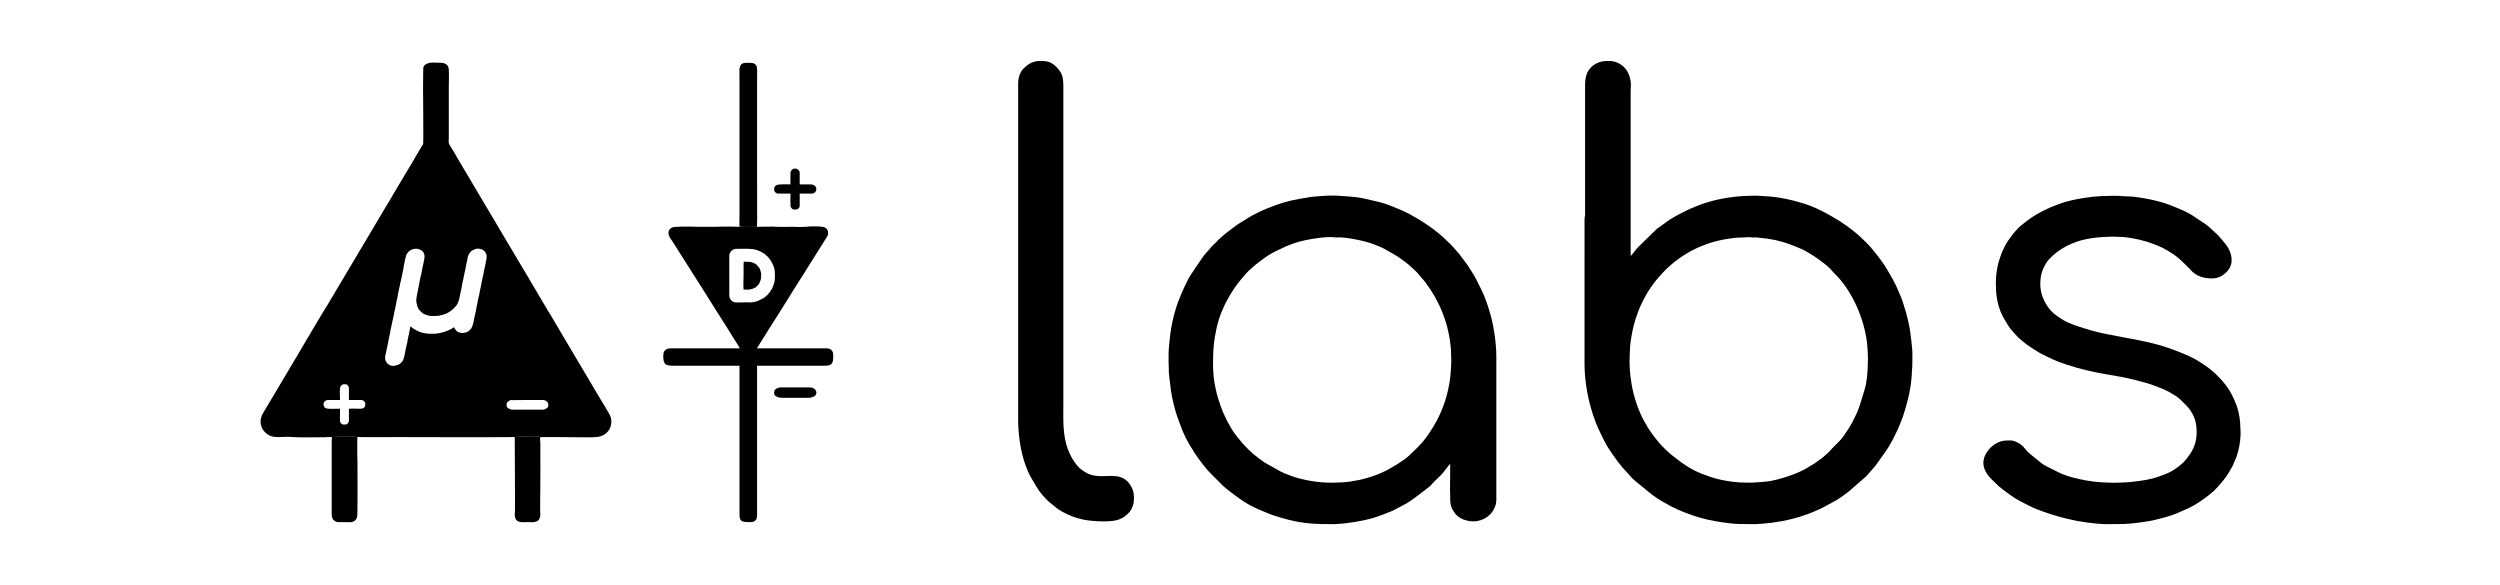 <?xml version="1.0" encoding="UTF-8" standalone="no"?>
<!-- Creator: CorelDRAW 2021 (64-Bit) -->

<svg
   xml:space="preserve"
   width="64.807mm"
   height="15.161mm"
   version="1.1"
   style="shape-rendering:geometricPrecision; text-rendering:geometricPrecision; image-rendering:optimizeQuality; fill-rule:evenodd; clip-rule:evenodd"
   viewBox="0 0 6480.7 1516.06"
   id="svg12"
   sodipodi:docname="UDL_Logo_horizontal_black.svg"
   inkscape:version="1.3 (0e150ed6c4, 2023-07-21)"
   xmlns:inkscape="http://www.inkscape.org/namespaces/inkscape"
   xmlns:sodipodi="http://sodipodi.sourceforge.net/DTD/sodipodi-0.dtd"
   xmlns="http://www.w3.org/2000/svg"
   xmlns:svg="http://www.w3.org/2000/svg"><sodipodi:namedview
   id="namedview12"
   pagecolor="#ffffff"
   bordercolor="#000000"
   borderopacity="0.25"
   inkscape:showpageshadow="2"
   inkscape:pageopacity="0.0"
   inkscape:pagecheckerboard="0"
   inkscape:deskcolor="#d1d1d1"
   inkscape:document-units="mm"
   inkscape:zoom="1.3391023"
   inkscape:cx="122.47011"
   inkscape:cy="28.37722"
   inkscape:window-width="1920"
   inkscape:window-height="1052"
   inkscape:window-x="0"
   inkscape:window-y="0"
   inkscape:window-maximized="1"
   inkscape:current-layer="Layer_x0020_1" />&#10; <defs
   id="defs1">&#10;  <style
   type="text/css"
   id="style1">&#10;   <![CDATA[
    .fil0 {fill:black}
   ]]>&#10;  </style>&#10; </defs>&#10; <g
   id="Layer_x0020_1"
   inkscape:label="Layer 1">&#10;  &#10;  <g
   id="_2133263132640"
   transform="matrix(0.792,0,0,0.792,675.513,158.022)">&#10;   <path
   class="fil0"
   d="M 925.3,1141.29 H 822.21 c -1.24,0 -8,-2.1 -10.66,-3.89 -7.22,-4.88 -6.32,-8.28 -6.32,-14.91 0,-5.83 10.52,-12.73 15.17,-12.73 2.51,0 0.95,0.41 2.95,0.37 34.11,-0.84 68.94,-0.37 103.17,-0.37 1.22,0 4.75,1.4 5.95,1.92 3.27,1.42 5.78,3.82 7.64,6.93 0.06,0.11 0.16,0.26 0.23,0.37 1.73,2.93 2.34,9.43 0.32,13.41 -2.99,5.85 -13.81,8.9 -15.36,8.9 z m -665.85,-56.4 c 0,-8.07 -0.56,-19.46 6.24,-24.08 5.08,-3.44 5.17,-2.6 13.17,-2.6 4.87,0 10.31,6.93 10.31,12.13 v 39.42 h 41.84 c 4.96,0 11.53,6.22 11.53,11.52 0,3.48 0.33,6.3 -0.96,9.35 l -0.62,1.21 c -0.06,0.11 -0.16,0.26 -0.24,0.37 -4.08,5.8 -10.03,6.06 -17.59,6.05 -8.79,0 -23.55,-0.91 -31.6,-0.06 -3.28,0.35 -2.44,1.73 -2.38,5.5 l 0.02,23.67 c 0,4.94 0.65,11.05 -0.96,14.81 l -3.42,4.46 c -1.54,1.58 -2.3,2.8 -4.75,3.13 -4.84,0.66 -10.73,0.62 -13.47,-1.01 -3.31,-1.98 -5.79,-5.16 -6.38,-9.39 -1.15,-8.24 0.33,-37.14 -0.12,-39.3 -0.56,-2.71 -2.66,-1.86 -6.06,-1.82 -6.73,0.09 -33.79,0.97 -38.51,-0.91 -4.49,-1.79 -3.42,-2.46 -5.77,-2.72 -0.37,-3.34 -8.22,-10.98 -0.35,-19.75 2.65,-2.95 6.97,-5.11 10.05,-5.11 h 40.63 c 0,-8.99 -0.61,-15.82 -0.61,-24.87 z m 264.41,-380.22 -12.91,66.54 c -1.16,9.67 -2.6,12.36 -0.11,22.32 1.23,4.95 1.21,7.84 4.01,13.53 l 2.5,4.79 c 1.45,3.2 5.96,7.21 8.55,9.64 2.34,2.2 1.23,-0.71 1.59,2.64 3.07,0.26 0.74,-0.5 2.58,1.07 3.76,3.23 3.08,1.89 7.53,3.99 2.01,0.95 3.17,1.39 5.1,2.18 3.74,1.53 8.7,2.55 12.16,2.99 7.79,0.99 14.33,0.04 21.76,0.09 4.26,0.03 5.81,-0.48 9.62,-1.31 1.72,-0.37 1.96,-0.68 3.21,-0.84 4.58,-0.57 6.4,-1.63 11.21,-2.92 l 4.19,-1.26 c 0.14,-0.08 1.03,-0.69 1.09,-0.72 1.38,-0.78 1.14,-0.5 2.58,-1.07 0.03,0 1.19,-0.48 1.29,-0.53 0.12,-0.07 0.27,-0.15 0.39,-0.21 l 6.18,-3.53 c 0.16,-0.08 0.66,-0.3 0.82,-0.39 l 0.77,-0.45 c 2.14,-1.3 -0.37,-1.24 3.52,-1.33 0.27,-2.53 1,-2.27 5.28,-5.03 2.98,-1.92 7.62,-7.58 10.34,-10.28 l 5.01,-5.89 c 1.74,-2.4 2.41,-5.65 4.4,-8.39 l 1.25,-3.12 c 0.02,-0.13 0.04,-0.31 0.06,-0.43 l 3.57,-13.26 c 0.13,-1.12 -0.03,-0.59 0.25,-1.66 0.68,-2.66 0.76,0.43 0.76,-2.27 0,-2.27 -0.76,0.03 0.81,-6.49 0.37,-1.5 0.55,-1.42 0.79,-3.11 l 4.44,-20.08 c 0.3,-1.38 0.11,-0.01 0.19,-1.19 0.02,-0.32 -0.11,-0.92 -0.01,-1.83 l 9.63,-46.05 c 0.1,-0.31 0.08,0.03 0.44,-1.38 0.04,-0.18 0.34,-1.92 0.37,-2.06 l 7.57,-37.3 c 1.1,-8.36 2.48,-13.61 6.93,-20.36 0.08,-0.11 0.17,-0.26 0.24,-0.37 l 2.47,-3.6 c 0.57,-0.76 3.47,-3.74 4.22,-4.26 l 11.7,-5.9 c 6.65,-2.2 15.31,-1.38 21.88,1.05 3.4,1.26 5.12,2.85 7.79,4.95 1.36,1.07 0.97,0.43 2.07,2.18 l 1.56,2.68 c 5.05,6.8 4.24,11.19 4.24,19.41 0,2.89 -0.33,0.73 -0.73,3.18 l -0.62,3.31 c -0.32,1.17 -0.64,2.84 -0.95,3.98 -1.1,4.03 -0.13,0.65 -0.13,3.48 l -5.62,24.79 c -0.01,0.11 -0.01,0.28 -0.03,0.39 -0.01,0.11 -0.01,0.29 -0.03,0.39 -0.26,1.96 -0.98,2.23 -0.98,3.54 0,2.22 0.69,0.33 -0.27,3.93 l -1.1,4.41 c -0.19,0.79 -0.1,0.29 -0.23,1.26 -0.01,0.1 -0.02,0.29 -0.03,0.39 l -1.83,7.17 c -0.58,2.69 -0.41,4.23 -1.1,6.78 -0.46,1.69 -0.42,1.07 -0.82,2.84 l -0.84,4.09 c -0.01,0.11 -0.01,0.3 -0.01,0.41 l -7.98,39.68 c -0.31,1.95 0.31,-0.88 -0.15,1.58 l -5.66,24.49 c 0,2.37 0.7,1.29 -1.06,7.42 l -2.31,10.25 c -0.26,1.54 0.06,0.32 -0.15,1.58 l -2.52,12.3 c -0.32,2.8 -0.44,1.83 -0.82,3.84 -0.48,2.47 0.14,-0.43 -0.16,1.57 l -4.08,18.03 c -0.13,0.84 -0.39,2.81 -0.76,4.14 l -1.82,9.71 c -1.16,4.66 -2.12,9.15 -4.47,14.28 -1.22,2.68 -2.39,6.06 -4.3,8.42 -1.96,2.4 -0.72,0.16 -2.8,2.06 -1.48,1.36 0.12,-0.22 -1.04,1.4 -0.09,0.14 -0.37,0.59 -0.48,0.72 -1.33,1.57 -4.45,4.02 -6.62,4.57 l -2.67,1.29 c -1.5,0.93 -2.77,0.68 -3.7,0.89 -1.64,0.37 2,-0.67 -0.71,0.23 -5.41,1.8 -12.51,2.86 -17.85,0.45 l -3.4,-1.13 c -2.82,-0.63 -4.68,-1.71 -6.56,-3.42 l -3.98,-4.52 c -1.25,-1.74 -4.23,-6.03 -4.76,-7.98 -2.92,0.25 -4.66,1.35 -6.36,2.74 -4.57,3.71 -10.56,5.9 -16.08,8.17 -6.77,2.78 -14.27,5.53 -21.45,6.88 -2.45,0.46 0.4,-0.15 -1.57,0.15 -1.25,0.19 0.24,-0.09 -1.66,0.4 l -5.83,1.34 c -2.87,0.19 0.38,-0.27 -1.63,-0.27 -2.54,0 -2.89,1.21 -6.06,1.21 h -24.86 c -2.87,0 -3.88,-1.21 -5.45,-1.21 -2.64,0 0.3,1.14 -3.63,0.03 -1.72,-0.48 0.54,-0.05 -1.93,-0.53 -3.5,-0.67 -7.52,-0.89 -10.92,-2.44 -1.56,-0.7 -0.82,-0.56 -1.55,-0.87 -1.68,-0.68 -2.18,-0.26 -4.01,-0.85 -1.95,-0.64 -2.7,-1.83 -4.34,-2.41 l -7.82,-3.61 c -0.86,-0.52 0.13,0.04 -0.78,-0.43 -4.15,-2.17 -7.84,-4.31 -11.45,-7.35 -0.1,-0.08 -0.24,-0.2 -0.33,-0.28 -0.1,-0.07 -0.24,-0.2 -0.33,-0.28 -0.1,-0.08 -0.23,-0.2 -0.32,-0.28 -0.55,-0.48 -0.72,-0.64 -1.26,-1.17 -1.22,-1.18 -1.54,-1.67 -2.89,-2.57 -1.33,2.78 -1.73,5.89 -2.42,9.1 l -1.08,5.78 c -0.39,1.92 -0.44,-0.29 -0.6,3.1 l -5.7,26.81 c -1.18,5.11 -0.51,2.48 -0.51,4.93 l -5.41,23.63 c -0.04,0.17 -0.14,0.61 -0.16,0.78 l -3.87,19.57 c -0.32,1.5 -0.45,1.43 -0.87,3.33 l -1.06,5.67 c -0.23,0.89 -0.25,0.73 -0.49,1.25 -0.08,0.17 -0.35,0.64 -0.43,0.8 -2.66,5.29 -1.01,6.18 -6.24,11.94 l -1.99,2.26 c -0.08,0.08 -0.22,0.21 -0.3,0.3 -0.09,0.09 -0.22,0.21 -0.31,0.29 l -0.63,0.59 c -3.14,2.9 -5.41,4.73 -10.13,6.25 -6.8,2.18 -12.2,4.41 -19.44,2.58 -1.48,-0.37 -2.61,-0.4 -4.03,-0.83 -2.39,-0.73 -5.09,-2.03 -6.81,-3.49 -2.44,-2.06 -5.05,-3.45 -6.36,-6.37 -0.06,-0.14 -0.12,-0.31 -0.18,-0.43 l -3.33,-6.39 c -1.74,-3.53 -1.1,-10.84 -0.72,-15.02 0.27,-2.95 1.82,-6.59 2.29,-9.57 0.1,-0.59 0.31,-1.23 0.41,-1.65 l 4.06,-20.23 c 0.43,-1.95 0.61,-1.87 1.09,-3.77 l 2.35,-12.16 c 0.2,-0.96 0.2,-1.15 0.44,-2.06 0.04,-0.12 0.54,-1.74 0.54,-1.79 0.42,-2.53 -0.51,-0.81 0.31,-3.95 0.35,-1.3 0.08,0.09 0.54,-1.92 l 4.08,-19.03 c 0.7,-2.64 0.26,-1.9 0.26,-3.93 l 11.91,-54.75 c 0.13,-0.68 0.14,-1.04 0.25,-1.61 l 6.29,-29.43 c 0.2,-0.93 0.09,-0.76 0.16,-1.22 l 2.3,-12.16 c 0.21,-0.72 0.85,-3.04 0.9,-3.27 l 1.24,-6.72 c 0.81,-3.68 1.54,-5.8 1.65,-9.34 0.04,-0.7 -0.08,-0.2 0.1,-1.22 l 6.72,-31.26 c 0.73,-2.7 0.76,-4.7 1.41,-7.72 0.3,-1.4 1.45,-4.42 1.77,-6.39 l 8.84,-42.47 c 1.1,-4.02 0.12,-0.65 0.12,-3.48 l 5.95,-27.95 c 0.36,-1.16 0.22,0.05 0.73,-2.35 0.21,-0.98 0.3,-1.92 0.43,-2.61 0.84,-4.36 2.13,-7.74 4.74,-11.02 0.09,-0.1 0.2,-0.24 0.28,-0.33 4.8,-6.16 5.77,-8.03 14.06,-12.03 l 6.13,-1.8 c 2.19,-0.55 -0.17,-0.73 2.86,-0.73 4.4,0 10.3,-0.88 14.35,0.81 7.04,2.91 11.05,4.66 15.61,11.07 1.46,2.07 0.19,-0.03 0.91,2.13 2.49,7.53 2.48,1.86 2.48,14.5 l -4.23,22.45 c -0.43,2.3 -0.68,2.17 -1.05,3.8 l -6.57,33.45 c -0.74,2.11 -0.88,0.01 -0.88,1.54 z m -290.48,526.29 c 5.64,-1.3 81.42,-1.34 83.69,-0.23 5.08,1.03 120.09,0.31 128.55,0.31 128.24,0 258.55,1.07 386.29,-0.01 12.88,-1.51 28.22,-1.03 41.85,-1 7.07,0 14.15,0.04 21.22,0.05 5.62,0.02 16.66,-1.35 19.88,1.57 3.93,-1.68 107.25,0 125.66,0 16.06,0 46.94,1.15 62.58,-1.1 20.81,-3 37.62,-16.02 43.17,-36.28 2.39,-8.78 2.6,-18.46 0.13,-27.26 -1.29,-4.58 -3.02,-7.47 -5,-11.37 -4,-7.88 -23.96,-40.52 -29.58,-49.86 -2.11,-3.51 -3.86,-6.4 -5.92,-9.85 L 975.38,875.94 c -8,-13.61 -15.44,-26.75 -23.51,-40.17 -4.01,-6.67 -8.13,-12.89 -12.05,-19.48 L 868.87,696.22 c -11.54,-20.19 -24.21,-39.83 -35.77,-60.05 -3.79,-6.61 -7.71,-13.03 -11.76,-19.77 L 726.51,456.53 c -2.07,-3.43 -3.8,-6.33 -5.92,-9.85 -2.19,-3.65 -3.84,-6.66 -6.06,-10.31 L 643.44,316.45 c -4.05,-6.72 -7.48,-13.31 -11.53,-20.01 l -12.24,-19.9 c -6.12,-9.13 -3.63,-15.77 -3.64,-26.68 V 90.37 c 0,-21.68 1,-41.58 0,-62.47 -0.71,-15.02 -12,-21.89 -25.46,-21.83 l -15.78,-0.6 c -16.74,-0.91 -42.29,-0.19 -42.47,21.2 -0.18,21.15 -0.58,41.42 -0.58,63.09 0,5.12 1.81,174.97 0.29,181.63 -0.66,2.92 -1.64,3.01 -3.08,5.4 l -23.69,39.99 c -7.46,13.67 -15.68,26.62 -23.66,40 l -47.53,79.82 c -7.44,12.44 -16.08,28.09 -23.73,39.94 L 220.45,796.06 c -2.05,3.45 -3.91,6.34 -5.99,9.77 l -18.19,29.71 c -28,46.4 -54.99,93.21 -82.77,139.79 L 6.57,1155.23 c -8.4,16.11 -9.2,34.06 0.26,50.09 8,13.56 22.47,23.4 38.65,25.03 9.67,0.97 20.68,0.91 30.26,0.12 8.93,-0.74 22.52,-0.31 31.41,0.66 13.82,1.51 82.28,0.45 102.6,0.54 3.52,0.01 4.43,-0.47 7.25,-0.63 5.32,-0.28 10.98,0.21 16.38,-0.08 z"
   id="path1" />&#10;   <path
   class="fil0"
   d="m 4876.73,1380.22 -33.99,-0.58 -27.63,-2.7 c -24.56,-3.4 -46.71,-7.8 -69.45,-15.44 -17.5,-5.88 -35.03,-12.45 -51.48,-20.68 l -15.72,-8.53 c -10.1,-5.82 -19.83,-12.54 -29.39,-19.14 l -30.83,-23.74 c -5.24,-4.91 -10.99,-9.12 -16.08,-14.25 -4.96,-5.01 -10.37,-9.45 -14.88,-14.83 l -8.73,-9.46 c -17.47,-20.77 -35,-43.6 -47.5,-67.73 -0.71,-1.37 -1.17,-2.5 -2.06,-3.99 -16.98,-28.37 -32.54,-75.03 -38.81,-106.74 -5.28,-26.69 -9.45,-56.72 -9.45,-88.18 0,-8.89 0.58,-15.76 0.59,-24.27 0,-4.13 0.66,-6.72 0.62,-11.51 -0.13,-18.19 3.66,-38.19 6.58,-55.88 2.28,-13.77 10.43,-45.58 15.69,-58.91 3.65,-9.26 6.44,-18.23 10.31,-27.28 1.36,-3.17 2.68,-5.7 3.99,-8.75 2.59,-6.08 5.21,-10.94 8.11,-16.75 l 8.87,-15.98 c 8.84,-15.81 19.23,-30.58 30.4,-44.8 10.09,-12.84 31.17,-35.71 42.04,-45.29 l 10,-8.8 c 7.55,-7.07 16.05,-13.12 24.46,-19.21 5,-3.62 9.81,-6.7 14.81,-10.05 35.31,-23.6 82.8,-42.6 124.37,-50.88 7.02,-1.41 13.8,-2.57 21.08,-3.78 14.86,-2.49 30.41,-4.24 45.59,-4.14 7.99,0.04 15.68,-1.23 24.24,-1.23 5.44,0 9.36,1.21 15.16,1.21 2.89,0 3.45,-0.54 5.46,-0.54 4.7,0 11.6,1.3 16.42,1.7 34.21,2.86 67.52,10.02 99.15,22.14 6.15,2.37 11.37,4.44 17.41,6.85 11.54,4.62 22.88,9.26 33.44,15.68 12.52,7.59 25.47,14.69 37.16,23.48 9.41,7.06 19.03,13.42 27.93,21.19 l 6.34,5.78 c 2.34,2.16 4.17,3.17 6.35,5.78 10.09,12.08 23.58,24.03 35.16,38.22 48.2,59.02 81.12,142.9 86.88,218.15 l 1.25,23.01 c -0.03,7.96 1.01,17.6 0.16,23.82 l -0.77,23.48 c -1.11,21.42 -3.03,44.26 -8.6,64.77 l -11.34,37.19 c -11.32,36.93 -13.75,41.9 -32.2,77.55 -4.07,7.86 -9.32,15.5 -14.08,22.92 -7.7,12.01 -15.84,24.51 -25.79,34.84 l -24.58,24.54 c -1.45,1.44 -1.59,1.79 -2.79,3.28 -5.78,7.25 -20.75,20.41 -28.12,26.46 -4.7,3.86 -9.44,6.92 -14.32,10.54 -11.7,8.68 -24.5,16.12 -36.96,23.67 -26.73,16.19 -67.81,30.14 -97.15,37.49 -12.12,3.02 -27.13,6.51 -41.22,7.29 -15.17,0.84 -30.18,3.01 -46.1,3.01 z m 14.96,135.84 h -2.38 l -50.78,-0.62 c -10.03,0.02 -20.72,-1.42 -30.39,-2.36 -14.77,-1.42 -28.84,-3.77 -43,-6.12 -18.12,-3 -36.1,-7.1 -53.49,-11.99 -27.8,-7.82 -67.62,-22.84 -93.88,-36.51 -8.72,-4.54 -17.59,-10.31 -26.46,-14.77 -2.14,-1.08 -3.32,-1.71 -5.1,-2.79 l -15.25,-9.61 c -11.27,-7.55 -22.27,-15.59 -32.49,-24.52 -11.6,-10.16 -24.08,-19.66 -36.05,-29.44 -13.97,-11.42 -11.89,-11.37 -20.63,-19.99 -1.72,-1.69 -2.1,-2.61 -3.63,-4.27 l -23.33,-25.78 c -13.84,-16.52 -42.46,-56.21 -53.33,-77.65 l -5.86,-10.52 c -2.12,-3.78 -3.41,-7.37 -5.26,-11.12 -7.23,-14.68 -14.36,-29.15 -20.28,-44.61 -6.15,-16.05 -11.54,-32.52 -16.24,-49.24 -12.29,-43.66 -20.49,-97.06 -20.49,-142.03 V 518.51 c 0,-6.45 1.87,-10.04 1.83,-16.98 -0.04,-6.07 -0.01,-12.13 -0.01,-18.2 V 80.06 c 0,-13.19 0.99,-22.59 4.02,-32.97 5.33,-18.18 17.68,-31.22 33.98,-39.39 15.08,-7.56 26,-7.69 42.65,-7.69 22.1,0 45.27,13.7 56.37,32.17 5.82,9.68 9.61,18.9 11.83,32.44 1.14,6.9 1.62,14.57 0.85,21.42 -0.71,6.31 -0.52,14.06 -0.52,21.31 v 531.22 c 1.84,-1.23 7,-8.2 8.84,-10.56 16.02,-20.5 9.54,-12.36 26.78,-29.61 l 50.67,-49.4 41.05,-29.29 c 3.71,-2.46 7.7,-4.67 11.72,-7.08 4.09,-2.45 8.02,-4.54 11.96,-6.83 l 12.31,-6.5 c 8.74,-4.37 16.2,-8.81 25.44,-12.76 17.92,-7.67 34.82,-15.53 54.01,-21.19 9.88,-2.9 19.08,-6.1 29.02,-8.58 43.24,-10.8 90.06,-15.89 135.11,-15.89 12.31,0 14.87,0.73 24.87,1.21 13.77,0.65 32.06,1.94 44.76,3.74 18.11,2.58 36.63,6.3 53.71,10.57 l 25.23,6.92 c 46.52,12.75 90.63,37.1 131.11,62.34 l 14.34,9.92 c 1.64,1.22 2.94,1.92 4.69,3.19 6.41,4.67 12.29,8.92 18.53,13.6 9.48,7.12 21.65,17.59 30.4,26 8.84,8.51 25.36,23.79 32.24,32.65 8.2,10.57 17.09,20.58 25.12,31.28 6.88,9.18 13.79,18.26 19.98,27.92 7.29,11.38 11.71,20.05 18.05,30.47 6.09,10.03 11.62,20.53 16.84,31.07 1.02,2.06 1.96,3.76 2.82,5.67 l 16.73,39.06 c 3.01,7.79 5.48,16.35 8.06,24.07 5.46,16.37 9.8,32.88 13.9,50.38 6.07,25.83 8.02,44.05 10.94,69.73 4.65,41.09 2.39,39.39 2.54,78.13 0.02,3.72 -0.55,4.69 -0.64,7.85 l -1.28,23.58 c -1.12,10.08 -1.61,20.42 -3.2,30.76 -5.22,33.93 -10.05,50.61 -18.89,81.78 -7.91,27.85 -20.66,58.12 -33.61,84.03 -1.75,3.49 -3.55,7.56 -5.49,10.89 l -12.21,21.74 c -2.2,3.64 -4.45,6.98 -6.53,10.46 -4.15,6.92 -8.88,13.16 -13.63,19.72 l -20.87,29.45 c -5.82,7.88 -12.4,15.66 -19.04,22.81 l -15.61,17.74 -58.74,51.03 c -3.24,2.42 -6.13,4.42 -9.45,6.92 -9.82,7.38 -19.68,14.42 -30.25,20.69 l -43.27,23.44 c -3.82,1.9 -7.5,3.41 -11.12,5.25 -21.91,11.09 -60.81,24.73 -86.47,31.18 -23.62,5.94 -44.94,9.94 -70.25,13.43 -10.17,1.41 -19.81,1.47 -30.31,3.04 z"
   id="path2" />&#10;   <path
   class="fil0"
   d="m 3501.97,1380.22 c -40.84,0 -87.87,-7.74 -125.76,-20.98 l -25.86,-9.93 c -13.56,-6 -18.84,-9.78 -31.31,-16.6 -2.72,-1.48 -5.07,-2.79 -7.74,-4.38 -2.7,-1.6 -4.65,-2.62 -7.43,-4.1 -18.11,-9.66 -20.64,-11.7 -36.49,-23.53 -4.84,-3.61 -8.98,-6.74 -13.62,-10.65 -2.29,-1.91 -4.03,-3.3 -6.31,-5.21 -6.7,-5.61 -20.78,-19.58 -27.32,-26.65 l -8.64,-9.55 c -1.71,-2.26 -3.38,-4.59 -5.31,-6.82 -10.57,-12.07 -21.9,-27.15 -30.28,-41.29 -9.35,-15.79 -17,-30.92 -24.42,-47.73 -1.2,-2.71 -2.12,-5.25 -3.31,-8.21 -19.02,-47.56 -30.67,-97.43 -30.67,-149.45 0,-33.03 0.62,-60.04 5.98,-92.26 3.33,-20.01 7.67,-40.62 13.95,-59.42 7.63,-22.81 10.65,-27.96 19.48,-47.83 l 4.06,-8.08 c 8.68,-16.12 14.72,-26.55 25.18,-42.13 11.14,-16.59 13.96,-19.38 26.14,-34.49 6.77,-8.39 22.12,-25.56 29.79,-31.47 1.67,-1.3 1.76,-1.42 3.21,-2.84 7.23,-7.03 15.48,-12.75 23.47,-18.99 23.26,-18.17 34.71,-25.52 59.77,-37.86 2.75,-1.36 5.36,-2.36 8.29,-3.84 25.92,-13.09 52.49,-22.92 81.31,-29.05 25.41,-5.41 69.73,-13.04 100.71,-9.44 5.03,0.58 5.68,-0.12 10.42,-0.12 25.1,0 61.12,7.44 84.42,13.22 18.49,4.6 52.67,16.93 70.1,27.53 15.02,9.14 31.12,16.99 45.43,27.34 9.46,6.84 19.4,13.25 28.2,20.92 7.61,6.63 26.69,24.07 31.32,29.93 l 22.51,26.61 c 49.93,66.72 78.11,138.18 84.87,221.37 0.63,7.77 0.02,15.74 0.67,23.58 1.5,18.07 -1.21,53.13 -3.17,69.06 -3.41,27.74 -9.47,54.46 -18,80.24 -1.99,6 -4.21,11.8 -6.5,17.76 -11.37,29.69 -25.03,54.5 -42.22,80.28 -15.57,23.35 -23.3,32.95 -44.3,53.94 l -24.86,23.65 c -13.96,13.88 -57.28,39.78 -74.24,48.25 l -16.97,7.89 c -22.09,9.86 -50.94,18.55 -74.44,23.2 l -31.11,5.28 c -11.31,1.49 -22.76,2.21 -34.77,2.23 -4.09,0.01 -6.73,0.64 -11.5,0.63 -4.24,-0.02 -8.49,-0.01 -12.73,-0.01 z m 14.46,135.84 h -7 c -52.65,-0.06 -92.01,-1.05 -144.27,-14.19 -18.09,-4.54 -34.34,-9.38 -51.11,-14.99 -16.34,-5.46 -31.11,-12.75 -47.03,-19.07 -22.49,-8.94 -44,-22.17 -63.66,-35.8 -12.58,-8.71 -46.07,-34.12 -55.39,-43.44 -11.05,-11.07 -21.68,-21.69 -32.74,-32.76 -16.41,-16.41 -15.13,-15.79 -30.89,-35.21 -10.53,-12.97 -18.68,-24.55 -27.73,-38.37 -2.37,-3.61 -4.15,-7.12 -6.42,-10.55 -11.16,-16.87 -20.79,-34.91 -29.1,-53.38 -3.39,-7.54 -6.29,-15.3 -9.36,-23.38 -12.05,-31.67 -16.03,-42.79 -24.12,-75.34 -7.69,-30.95 -9.33,-53.36 -13.4,-85.44 -1.51,-11.83 -1.7,-19.19 -1.64,-31.11 0.03,-5.56 -0.61,-9.67 -0.61,-15.77 v -32.74 c 0,-10.44 1.52,-20.02 2.37,-30.38 0.85,-10.23 2.03,-19.75 3.14,-29.61 3.08,-27.4 9.78,-54.71 17.28,-80.96 l 8.13,-24.61 c 7.61,-19.16 15.25,-38.37 24.46,-56.8 l 8.26,-16.6 c 1.01,-1.74 1.63,-3.31 2.66,-5.23 3.86,-7.2 36.67,-56.43 45.88,-68.72 3.44,-4.59 6.92,-9.74 11.07,-13.8 l 7.82,-8.55 c 5.47,-6.85 12.91,-15.62 19.5,-21.14 5.68,-4.75 10.28,-11.35 16.1,-16.04 6.33,-5.09 11.28,-10.69 17.33,-15.41 12.27,-9.59 24.6,-19.21 37.34,-28.16 1.63,-1.14 3.22,-2.48 4.86,-3.63 8.02,-5.67 16.83,-10.09 25.1,-15.52 30.57,-20.11 64.93,-35.12 99.29,-47.47 40.26,-14.48 64.67,-18.39 105.78,-25.21 4.6,-0.76 9.74,-1.91 14.23,-2.14 l 22.84,-2.03 c 7.11,-1.08 15.94,-0.32 22.88,-1.37 6.99,-1.06 40.17,-0.47 47.39,0.6 5.02,0.76 10.21,0.59 15.39,0.99 19.4,1.52 40.1,2.81 58.98,7.12 9.06,2.07 17.72,4.03 26.55,6.2 9.07,2.22 17.83,3.99 27.05,6.29 22.04,5.49 50.94,17.69 71.63,26.62 29.1,12.57 68.88,36.71 93.81,54.76 3.42,2.47 6.26,4.53 9.45,6.92 10.87,8.14 21.73,16.72 31.68,25.93 15.55,14.41 31.4,29.12 44.64,45.72 2.27,2.85 5.43,5.58 7.73,8.64 l 21.03,28.09 c 2.44,3.24 4.75,6.09 7,9.38 l 12.97,20.38 c 12.77,19.03 21.44,38.59 31.61,58.74 12.25,24.26 21.23,51.18 28.98,77.76 12.02,41.24 20.54,96.94 20.54,143.79 v 466.94 c 0,12.13 -3.21,21.59 -7.27,29.72 -14.58,29.24 -47.22,45.26 -79.81,40.39 -14.68,-2.19 -29.65,-7.18 -40.42,-17.2 -2.53,-2.35 -3.68,-2.71 -5.91,-5.61 -12.67,-16.47 -17.61,-27.22 -17.58,-50.93 0,-3.78 0.13,-7.8 0.02,-11.55 -0.11,-3.59 -0.64,-6.39 -0.63,-10.89 l 0.61,-90.97 c -2.95,1.98 -6.29,6.76 -8.49,9.71 l -16.02,20.37 c -7.43,9.49 -28.32,26.58 -35.53,36.03 -5.17,6.77 -12.32,11.66 -19.06,16.72 -17.62,13.2 -44.95,35.15 -62.39,45.55 l -47.19,24.96 c -18.87,7.65 -46.26,18.66 -65.15,24 -19.37,5.48 -39.16,9.48 -59.43,12.74 -8.56,1.38 -39.46,5.86 -48.16,5.81 -6.76,-0.03 -10.61,1.12 -15.87,1.2 z"
   id="path3" />&#10;   <path
   class="fil0"
   d="m 5679.62,725.89 c 0,35.96 3.62,64.73 15.94,95.66 3.41,8.58 7.92,16 11.96,23.82 l 13.34,21.82 c 3.54,4.99 7.25,10.66 11.37,15.32 l 21.52,23.35 14.5,12.18 c 14.94,12.04 6.52,6.25 25.38,18.89 l 16.25,10.43 c 14.31,9.61 25.45,14.3 40.55,21.91 36.51,18.4 79.82,31.53 119.3,41.4 9.71,2.42 18.8,4.31 28.63,6.54 29.34,6.7 60.9,10.94 90.15,16.59 34.71,6.7 53.78,11.88 85.95,20.78 14.13,3.9 38.83,13.59 51.89,19.06 8.1,3.39 16.97,7.62 23.95,11.83 10.05,6.06 23.29,13.34 31.96,21.4 3.19,2.97 5.98,5.99 9.09,9.11 16.35,16.35 21.1,19.7 31.88,39.07 9.08,16.3 13.75,34.87 13.75,59.62 0,41.32 -15.41,65.47 -35.87,90.87 -11.44,14.22 -36.59,33.21 -53.2,40.8 -1.54,0.7 -2.8,1.35 -4.52,2.15 -8.34,3.91 -20.19,8.07 -28.83,11.19 -31.6,11.42 -56.64,13.86 -89.39,17.95 -19.48,2.43 -68.47,3.91 -84.82,2.07 -2.3,-0.25 -4.87,-0.03 -7.21,-0.06 -7.33,-0.09 -25.97,-2.41 -33.35,-3.04 l -25.4,-3.71 c -30.65,-6.11 -61.97,-12.71 -89.8,-26.63 -6.46,-3.23 -12.94,-6.46 -19.4,-9.7 -12.79,-6.39 -25.98,-12.07 -37.26,-20.96 -4.97,-3.93 -41,-32.85 -43.83,-36.21 l -10.14,-11.7 c -10.37,-13.36 -30.63,-25.73 -47.64,-25.73 -22.54,0 -34.26,2.06 -52.15,13.95 -1.76,1.16 -3.58,2.38 -5.28,3.82 -1.89,1.61 -3.49,2.8 -5.19,4.51 -33.72,33.88 -32.82,69.97 1.22,104.01 l 23.65,23.03 c 8.4,7.5 17.91,14.24 26.92,20.99 14.46,10.85 29.87,21.53 46.2,29.61 l 12.33,6.47 c 12.74,6.36 25.34,13.18 38.58,18.42 33.81,13.36 64.36,22.67 100.49,31.7 38.29,9.58 93.39,17.44 132.86,17.59 h 1.49 l 51.85,-0.58 c 8.56,-0.1 32.9,-2.38 40.26,-3.4 19.36,-2.69 37.95,-4.88 56.49,-9.01 l 34.94,-8.72 c 33.41,-9.09 49.56,-17.49 78.7,-30.45 22.62,-10.05 47.13,-27.44 66.72,-42.43 l 17.75,-15.01 c 21.24,-21.35 42.89,-47.22 56.63,-74.35 1.37,-2.68 2.68,-4.32 4.05,-6.87 l 12.91,-30.75 c 7.31,-22.11 12.2,-46.54 12.96,-70.49 v -12.89 c -0.13,-2.87 -0.63,-4.27 -0.61,-7.95 0.04,-6.27 -0.15,-11.56 -0.63,-17.56 -1.99,-24.92 -7.24,-49.31 -17.34,-71.8 l -5.66,-12.53 c -7.05,-15.84 -16.74,-30.76 -27.3,-44.27 -9.17,-11.71 -19.41,-22.03 -29.86,-32.6 -1.86,-1.88 -3.07,-2.49 -4.87,-4.23 l -9.41,-8.18 c -13.03,-11.4 -38.21,-27.34 -53.52,-36.22 -11.32,-6.57 -24.18,-11.55 -36.35,-17.02 -12.66,-5.68 -25.56,-10.32 -38.73,-15.23 -70.09,-26.19 -144.91,-35.13 -217.76,-50.29 -14.25,-2.96 -30.18,-6.38 -43.63,-10.34 -27.05,-7.96 -54.3,-15.75 -80.11,-27.23 -3.44,-1.53 -8.39,-3.96 -11.64,-5.94 -18.24,-11.03 -36.84,-22.72 -49.79,-39.96 -16.45,-21.91 -28.33,-48.85 -28.33,-79.01 0,-18.73 2.52,-36.09 9.49,-50.54 5.7,-11.81 11.35,-23.43 20.67,-32.7 6.63,-6.59 13.16,-13.12 20.52,-18.9 2.67,-2.1 4.92,-3.95 7.54,-5.8 38.46,-27 77.12,-39.64 127.25,-44.98 12.64,-1.35 25.18,-1.65 37.7,-2.32 l 12.73,-0.61 c 5.15,-0.02 7.71,0.63 12.73,0.61 16.25,-0.08 32.59,1.33 48.7,4.05 36.96,6.25 67.58,15.63 101.5,31.32 l 17.3,9.38 c 16.01,9.6 32.57,20.38 45.82,33.62 9.05,9.06 17.89,17.33 26.99,26.37 1.44,1.44 1.59,1.8 2.78,3.29 6.46,8.1 17.34,15.69 26.78,19.91 5.93,2.66 12.89,5.02 20.44,6.25 24.56,4 43.81,3.39 63.32,-12.22 7.38,-5.9 13.26,-12.31 17.91,-20.9 14.13,-26.1 1.82,-58.2 -15.15,-79.05 l -16.64,-19.75 c -1.8,-1.81 -2.38,-3.02 -4.24,-4.86 -1.67,-1.66 -2.89,-2.88 -4.55,-4.54 l -14.56,-13.33 c -1.95,-1.96 -2.65,-2.62 -4.78,-4.32 l -9.47,-8.73 c -1.69,-1.5 -3.42,-2.45 -5.14,-3.96 -1.86,-1.64 -2.99,-2.48 -5.06,-4.03 l -44.03,-29.34 c -1.93,-1.18 -3.74,-2.22 -5.76,-3.34 l -18.18,-9.72 c -4.4,-2.11 -8.09,-3.57 -12.69,-5.51 -30.91,-12.98 -46.73,-19.96 -81.63,-28.72 -9.8,-2.46 -19.63,-4.53 -29.95,-6.45 -8.71,-1.62 -38.06,-6.78 -48.14,-7.04 l -26.72,-1.17 c -3.24,-0.1 -4.55,-0.67 -8.47,-0.63 -3.88,0.04 -5.45,-0.44 -8.49,-0.6 -9.22,-0.5 -18.67,0 -27.89,0 -39.8,0 -74.89,4.14 -111.64,11.47 -22.07,4.41 -43.49,10.14 -64.05,18.41 -19.66,7.9 -24.57,9.6 -43.03,18.83 -22.3,11.15 -43.11,24.34 -62.47,40.01 l -11.46,9.17 c -3.33,2.58 -7.36,7.08 -10.42,10.19 -10.27,10.37 -19.37,22.16 -27.68,34.18 -2.96,4.27 -5.71,8.02 -8.22,12.4 -3.87,6.78 -7.61,13.11 -10.59,20.34 -1.11,2.67 -2.3,4.56 -3.3,7.01 -8.38,20.5 -15.29,42.01 -18.31,64.16 -1.63,11.93 -3,24.58 -3,38.23 z"
   id="path4" />&#10;   <path
   class="fil0"
   d="m 2479.56,72.78 v 1103.08 c 0,28.65 3.35,60.43 8.14,87.07 3.37,18.82 9.68,43.4 16.2,60.81 l 8.32,20.79 c 5.54,13.56 16.36,30.71 23.93,43.38 12.68,21.28 10.47,16.87 23.71,33.9 3.58,4.61 14.5,15.31 18.7,19.51 l 26.28,21.62 c 6.17,4.26 10.76,7.64 17.64,11.47 23.98,13.34 41.74,20.63 69.78,26.64 25.33,5.44 80.71,9.26 109.68,2.04 11.88,-2.96 25.03,-9.71 33.73,-18.42 4.1,-4.11 1.88,-1.02 7.61,-7.55 2.46,-2.83 4.65,-5.81 6.4,-9.37 7.78,-15.79 8.89,-21.5 8.89,-40.23 0,-15.82 -4.63,-28.74 -12.37,-40.39 -35.62,-53.65 -94.23,-9.58 -145.72,-40.45 -10.1,-6.05 -20.13,-12.86 -27.22,-21.9 -11.12,-14.14 -16.77,-21.98 -24.1,-37.75 -10.96,-23.53 -15.38,-41.86 -18.96,-67.76 l -2.07,-22.79 c -1.2,-22.15 -0.61,-51.39 -0.61,-73.99 V 83.09 c 0,-22.14 -1.68,-35.19 -11.64,-50.21 -4.28,-6.46 -12.2,-14.96 -17.98,-19.62 -16.48,-13.31 -30.87,-13.25 -50.43,-13.25 -4.71,0 -11.22,1.39 -15.09,2.49 -10.31,2.95 -17.86,7.05 -25.71,13.71 -9.76,8.26 -15.92,13.37 -21.41,27.11 -3.23,8.07 -5.7,18.48 -5.7,29.46 z"
   id="path5" />&#10;   <path
   class="fil0"
   d="m 1683.32,695.58 c 0,7.91 0.36,16.42 -0.69,24.15 -0.11,0.75 -0.36,2.79 -0.59,3.68 -0.54,2.1 -1.17,2.3 -1.36,3.99 -0.3,2.88 -1.95,5.13 -2.67,7.73 -0.71,2.5 0.21,0.8 -1.06,3.19 l -2.53,5.96 c -0.53,1.23 -0.84,1.79 -1.47,2.77 -0.62,0.94 -0.22,0.28 -0.74,1.08 l -3.39,5.1 c -1.09,2.34 -2.37,5.76 -5.5,6.02 -0.25,2.98 -2.61,4.79 -4.39,6.54 -1.33,1.3 -1.65,1.38 -2.99,2.46 l -2.99,3.07 c -3.83,3.45 -8.81,6.22 -13.47,8.36 l -4.07,1.94 c -0.08,0.04 -0.25,0.11 -0.34,0.15 -1.2,0.53 -0.38,0.05 -1.18,0.54 -10.06,6.12 -26.58,8.83 -38.46,7.84 -9.51,-0.79 -6.11,0.03 -14.59,0.03 -5.51,0 -26.94,0.97 -30.92,-0.61 l -6.7,-3.61 c -1.1,-0.84 -1.87,-1.47 -2.84,-2.62 -3.21,-3.84 -6.23,-9.54 -6.23,-14.99 V 637.36 c 0,-4.96 2.89,-12.15 6.51,-15.33 0.53,-0.46 0.79,-0.69 1.28,-1.13 l 4.83,-3.66 c 2.55,-1.02 5.45,-2.32 9.21,-2.32 15.67,0 40.29,-1.13 54.82,0.98 5.73,0.83 5.67,0.56 11.03,2.31 l 5.21,1.46 c 0.08,0.03 1.45,0.67 1.65,0.77 l 9.58,4.37 c 1.32,0.65 1.63,0.86 2.64,1.61 l 1.41,1.01 c 0.23,0.12 1.46,0.57 1.74,0.68 3.09,1.24 5.84,3.54 8.39,5.57 1.52,1.2 1.57,0.61 1.77,3.07 2.99,0.25 9.79,7.78 11.3,10.53 1.43,2.61 0.58,1.22 2.4,3.07 l 7.96,13.87 c 0.06,0.12 0.15,0.27 0.22,0.38 2.25,3.92 3.49,9.58 5.19,14.27 l 1.24,5.94 c 0.62,3.24 0.79,7.23 0.79,10.77 z m -58.59,-152.82 c -1.49,0.75 -55.65,0.68 -56.92,0 -9.57,0 -16.96,-0.61 -26.39,-0.61 -9.09,0 -18.19,0 -27.29,0 -9.48,0 -16.81,0.61 -26.07,0.61 h -53.97 c -9.43,0 -17,-0.61 -26.68,-0.61 -9.1,0 -18.2,0.01 -27.29,0 l -26.12,1.16 c -15.33,2.11 -23.79,15.03 -16.14,31.4 1.36,2.9 3.25,5.68 5.02,8.31 l 10.9,16.39 c 1.97,3.21 3.41,5.38 5.37,8.59 l 73.37,115.83 c 14.79,22.52 32.32,51.12 47.17,74.72 1.91,3.03 3.59,5.61 5.36,8.58 3.29,5.49 6.97,10.78 10.32,16.37 1.59,2.65 3.33,5.4 5.18,8.15 2.02,3.01 3.44,5.48 5.46,8.5 11.23,16.81 25.1,39.96 36.51,58.09 1.87,2.97 3.56,5.48 5.38,8.57 l 10.5,16.78 c 1.78,2.68 9.72,14.77 10.31,16.98 h -225.59 c -10.67,-0.06 -18.54,2.89 -23.06,12.1 -2.81,5.73 -4.7,35.05 7.28,41.28 7.39,3.86 21.73,3.62 30.95,3.62 69.74,0 139.47,0 209.21,0 v 472.4 c 0,30.03 -1.94,39.42 28.5,39.42 13.79,0 19.48,0.47 25.49,-7.87 4.94,-6.84 3.62,-18.69 3.62,-30.34 V 997.57 h 208 c 29.24,0 41.25,1.15 41.24,-28.5 0,-10.11 0.42,-19.16 -9.19,-25.38 -6.88,-4.45 -20.38,-3.12 -31.44,-3.12 H 1624.5 l 10.19,-16.49 c 3.6,-5.71 6.95,-11.03 10.55,-16.74 12.81,-20.36 29.09,-47.12 41.73,-66.22 3.63,-5.5 6.82,-11.04 10.56,-16.74 15.97,-24.37 33.67,-54.13 49.35,-79.19 1.02,-1.63 1.86,-2.68 2.9,-4.39 l 20.99,-32.98 c 7.14,-11.35 13.85,-22.24 20.99,-33.58 l 62.78,-99.75 c 5.05,-8.98 4.56,-22.11 -6.12,-28.84 -8.53,-5.37 -37.76,-4.14 -49.89,-4.13 -4.69,0.01 -7.8,0.99 -12.7,1.26 l -26.7,0.59 c -5.18,0 -7.92,-0.65 -12.72,-0.62 -17.57,0.1 -43.82,0.53 -60.67,0.03 -3.06,-0.1 -3.36,-0.61 -6.63,-0.65 -18.85,-0.23 -35.85,0.63 -54.38,0.63 z"
   id="path6" />&#10;   <path
   class="fil0"
   d="m 1567.81,542.76 c 1.27,0.68 55.43,0.75 56.92,0 1.16,-4.76 0.38,-132.89 0.38,-141.29 V 48.53 c 0,-11 1.41,-25.33 -2.39,-32.78 -1.6,-3.14 -5.72,-6.92 -9.38,-8.2 -5.74,-2.02 -27.84,-2.07 -33.21,-0.37 -15.89,5.02 -12.63,25.51 -12.63,40.13 v 459.67 c 0,8.14 -1,29.17 0.31,35.78 z"
   id="path7" />&#10;   <path
   class="fil0"
   d="m 233.38,1230.96 c 0,7.31 -0.61,12.31 -0.61,19.49 v 221.34 c 0,12.31 -1.3,24.96 7.79,32.24 3.88,3.12 7.7,5.42 14.64,5.38 6.87,-0.05 13.75,-0.01 20.63,-0.02 14.55,-0.01 24.21,2.43 33.46,-5.35 2.85,-2.4 6.12,-8.42 6.93,-13.08 1.83,-10.59 0.85,-157.53 0.85,-180.48 0,-7.3 -0.62,-12.36 -0.61,-19.4 l -0.01,-50.34 c -0.03,-4.33 0.62,-5.9 0.62,-10.01 -2.27,-1.11 -78.05,-1.07 -83.69,0.23 z"
   id="path8" />&#10;   <path
   class="fil0"
   d="m 831.91,1231.03 0.61,160.71 c 0,26.53 0.81,54.31 0.02,80.68 -0.22,7.21 -1.35,9.53 -0.07,18.83 3.1,22.51 27.53,18.16 41.29,18.14 13.44,-0.01 37,4.45 41.07,-17.74 0.68,-3.66 0.77,-5.33 0.78,-9.55 0.01,-4.23 -0.59,-6.08 -0.64,-9.68 -0.34,-27.36 0.63,-52.98 0.63,-80.07 0,-45.73 0.59,-95.17 0.02,-140.71 -0.04,-3.62 -0.65,-5.42 -0.63,-9.68 0.02,-3.42 0.16,-6.91 -0.13,-10.31 -3.22,-2.92 -14.26,-1.55 -19.88,-1.57 -7.07,-0.01 -14.15,-0.05 -21.22,-0.05 -13.63,-0.03 -28.97,-0.51 -41.85,1 z"
   id="path9" />&#10;   <path
   class="fil0"
   d="m 1734.27,366.89 v 37 c -11.06,0 -37.34,-1.31 -46,2.52 -8.91,3.93 -9.41,18.07 -3.69,23.52 1.88,1.8 6.03,4.28 9.66,4.28 h 40.03 v 37.6 c 0,8.39 6.05,14.55 13.34,14.55 h 4.24 c 6.37,0 12.73,-5.57 12.73,-12.12 v -40.03 h 40.64 c 3.74,0 7.97,-2.63 9.87,-4.68 7.81,-8.41 5,-25.64 -15.93,-25.64 h -34.58 v -38.2 c 0,-6.4 -6.93,-13.35 -13.33,-13.35 h -3.64 c -6.98,0 -13.34,7.7 -13.34,14.55 z"
   id="path10" />&#10;   <path
   class="fil0"
   d="m 1580.84,748.34 17.6,0.01 10.18,-1.95 c 1.24,-0.58 0.77,-0.51 2.14,-0.9 l 3.46,-1.39 c 0.1,-0.07 0.24,-0.18 0.35,-0.26 0.1,-0.07 0.25,-0.17 0.36,-0.24 0.08,-0.05 1.75,-0.93 1.98,-1.06 2.38,-1.22 2.34,-1.44 4.56,-1.49 0.24,-2.23 -0.7,-0.64 2.91,-3.77 0.43,-0.38 1.16,-1.02 1.58,-1.44 l 4.9,-5.42 4.22,-9.12 c 1.43,-3.76 2.36,-6.07 2.88,-10.45 0.62,-5.13 0.87,-15.76 -0.53,-20.33 -0.4,-1.33 -1.29,-2.89 -1.72,-4.34 -2.15,-7.32 0.56,-3.5 -3.76,-8.97 -1.1,-1.4 -1.64,-2.58 -2.76,-3.91 -1.02,-1.21 -2.17,-2.24 -3.33,-3.34 -1.62,-1.56 -2.36,-1.61 -2.57,-4.11 -3,-0.25 -0.79,0.17 -2.31,-0.72 -2.53,-1.47 0.65,-0.68 -6.27,-3.43 -8.54,-3.4 -9.88,-4.41 -21.13,-4.35 -6.95,0.04 -8.75,-0.52 -12.13,-0.6 -0.07,3.01 -0.61,4 -0.61,10.92 v 35.17 c 0,16.68 -1.43,28.25 0,45.49 z"
   id="path11" />&#10;   <path
   class="fil0"
   d="m 1680.9,1083.08 c 0,8.45 0.27,11.69 8.49,15.77 4.78,2.39 9.81,3.63 16.98,3.63 h 87.32 c 5.72,0 12.88,-1.83 16.8,-3.82 11.94,-6.07 10.57,-19.05 2.11,-25.39 -3.31,-2.47 -8.97,-4.75 -14.66,-4.75 h -95.82 c -9.07,0 -21.22,6 -21.22,14.56 z"
   id="path12" />&#10;  </g>&#10; </g>&#10;</svg>
